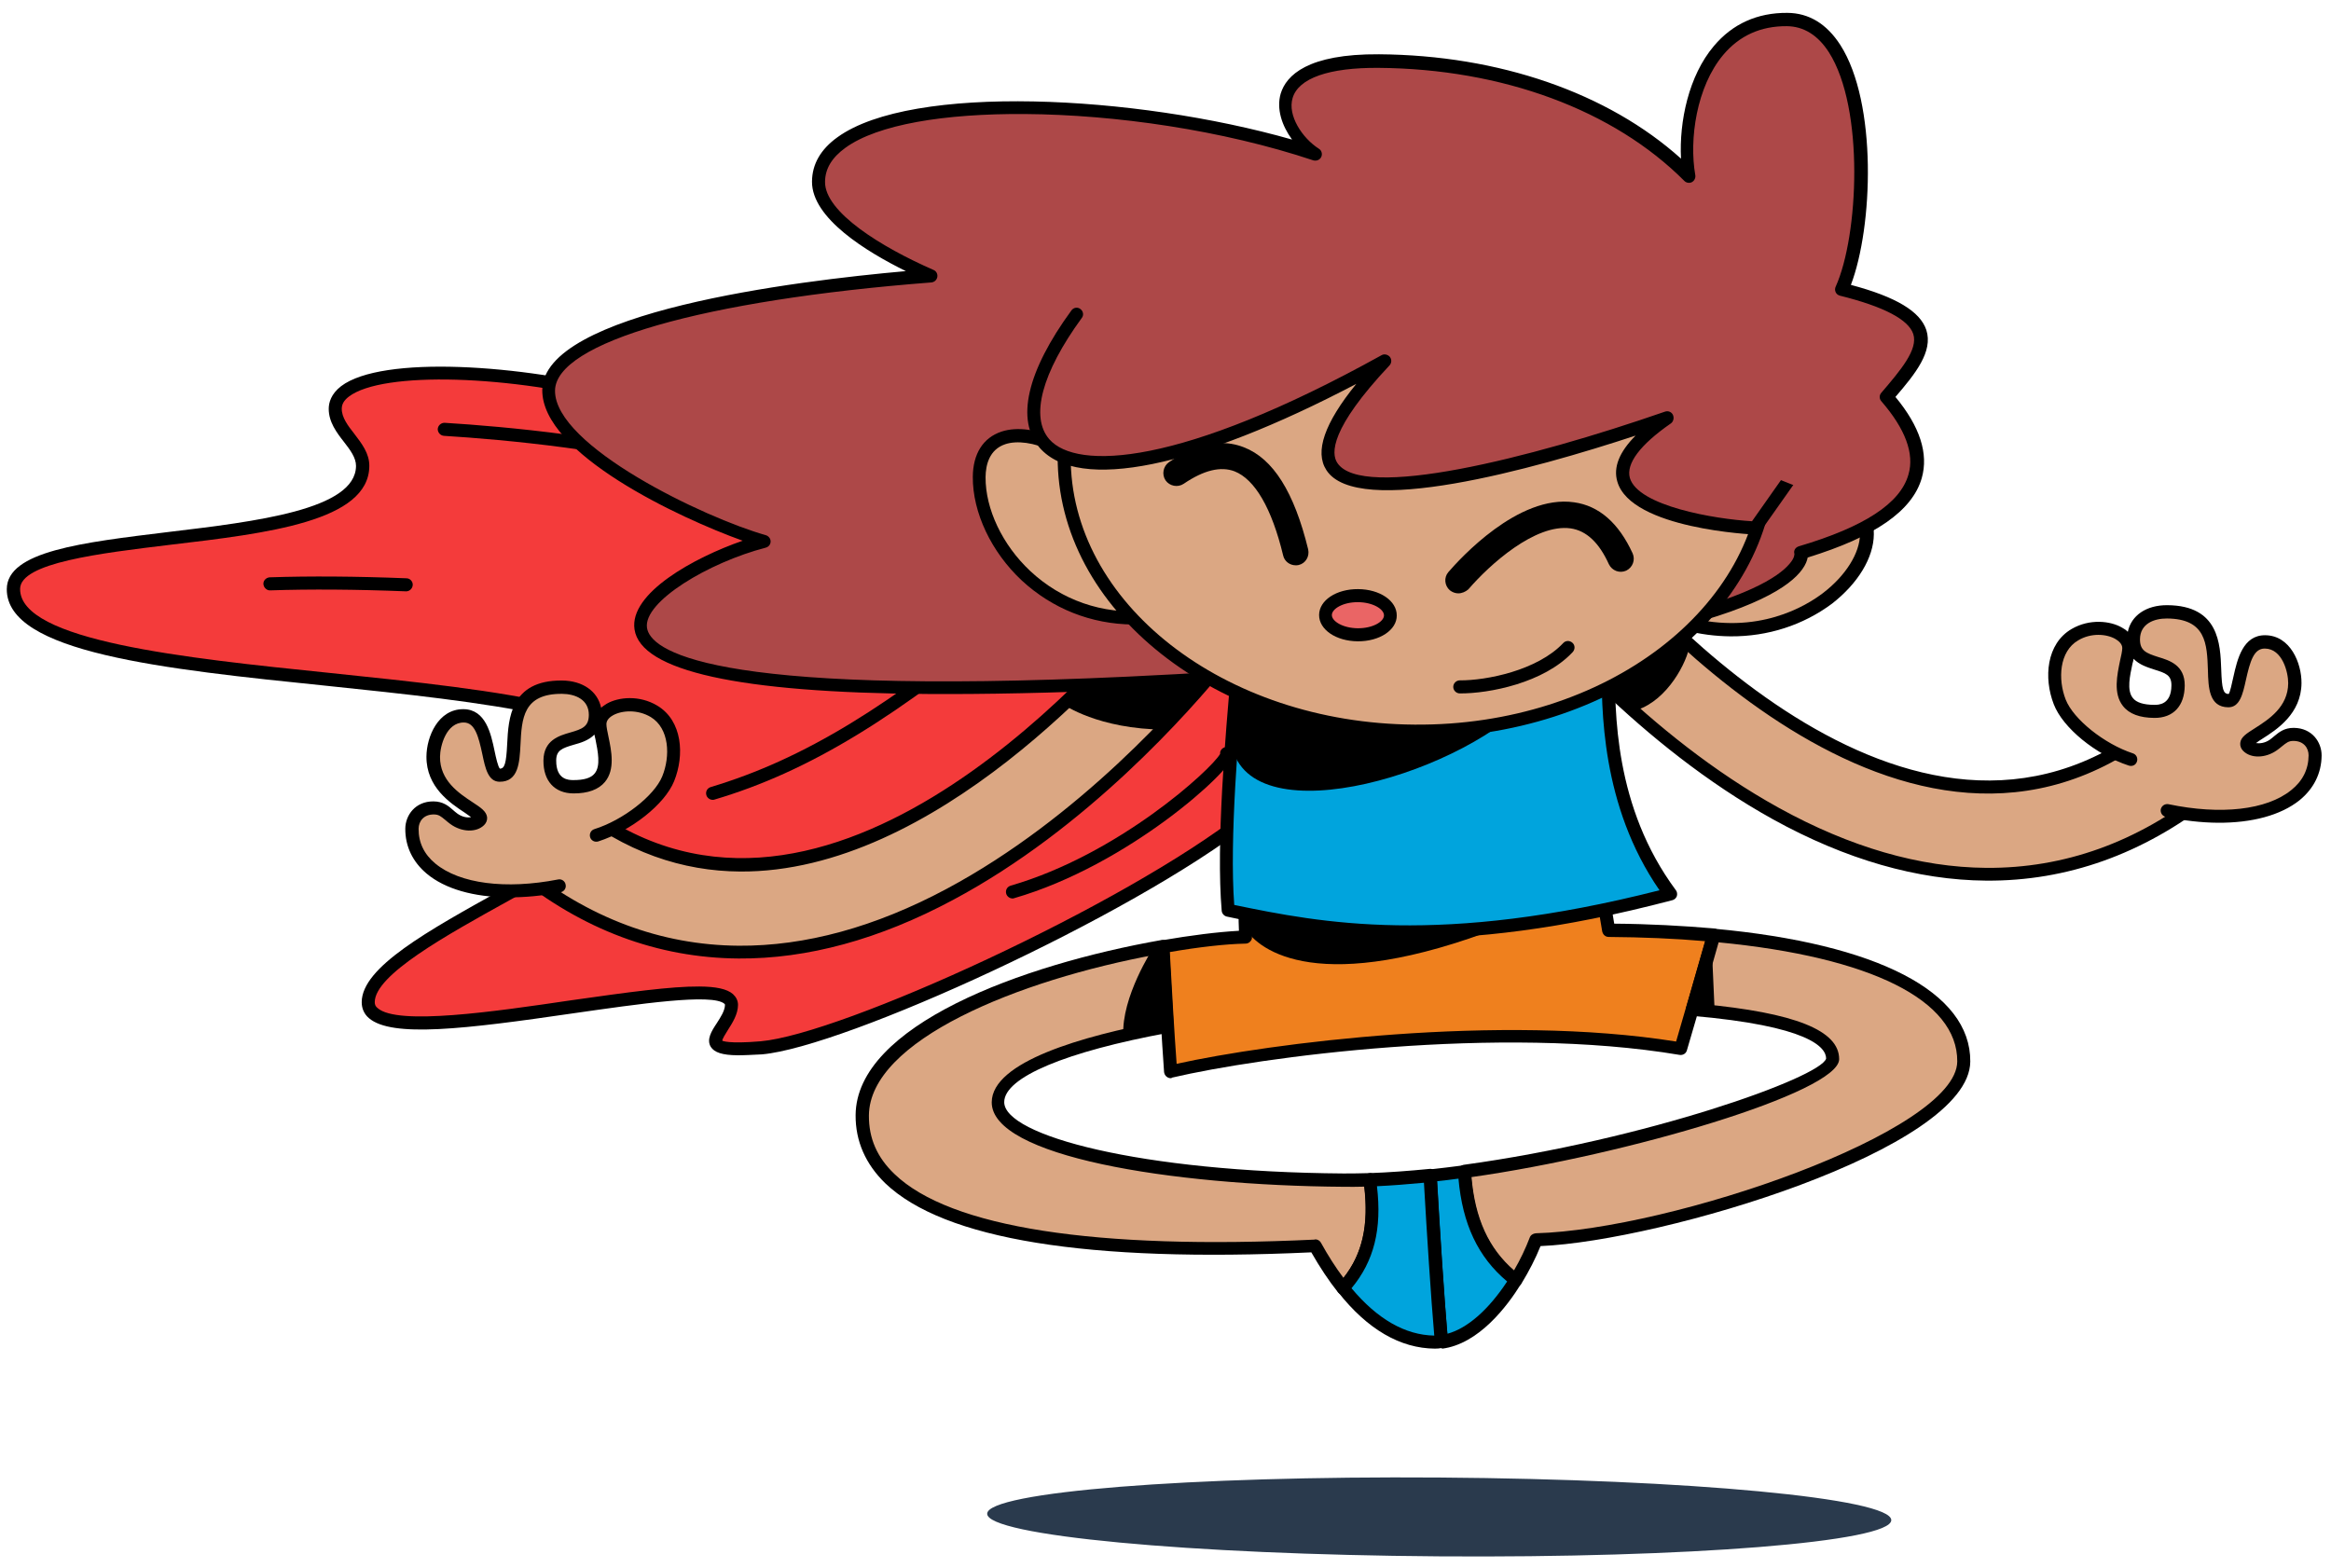 <svg width="333" height="224" viewBox="0 0 333 224" fill="none" xmlns="http://www.w3.org/2000/svg">
<g clip-path="url(#clip0)">
<path d="M205.564 222.378C241.229 222.631 270.16 220.315 270.182 217.205C270.204 214.094 241.309 211.368 205.644 211.115C169.978 210.862 141.048 213.178 141.026 216.289C141.004 219.399 169.898 222.125 205.564 222.378Z" fill="#2A3A4D"/>
<path d="M246.557 80.897C259.258 67.47 266.731 69.31 266.682 76.262C266.633 83.214 255.316 92.805 240.914 89.052" fill="#DBA783"/>
<path d="M247.223 90.923C245.051 90.907 242.881 90.62 240.674 90.061C240.171 89.94 239.864 89.394 239.984 88.89C240.104 88.386 240.65 88.041 241.153 88.2C251.103 90.795 257.998 86.61 260.494 84.686C263.692 82.222 265.693 79.013 265.712 76.333C265.721 75.129 265.464 72.952 263.608 72.201C261.017 71.134 255.34 73.074 247.25 81.64C246.898 82.026 246.278 82.06 245.892 81.669C245.507 81.317 245.473 80.695 245.863 80.309C253.406 72.323 260.142 68.719 264.358 70.419C266.485 71.289 267.711 73.434 267.69 76.347C267.666 79.687 265.429 83.361 261.724 86.248C257.591 89.326 252.537 90.96 247.223 90.923Z" fill="black"/>
<path d="M283.753 124.896C295.039 124.976 305.694 121.207 315.368 113.546C318.059 111.428 318.513 107.509 316.399 104.852C314.285 102.157 310.371 101.702 307.718 103.82C272.651 131.537 232.608 84.371 224.958 74.645C222.844 71.95 218.968 71.496 216.277 73.613C213.586 75.73 213.132 79.611 215.246 82.306C220.551 89.024 234.899 105.828 253.754 116.216C264.031 121.921 274.134 124.828 283.753 124.896Z" fill="#DBA783"/>
<path d="M283.746 125.829C273.933 125.759 263.676 122.812 253.283 117.067C234.312 106.562 219.848 89.68 214.504 82.922C213.312 81.438 212.783 79.57 213.029 77.668C213.236 75.766 214.179 74.103 215.7 72.91C217.183 71.716 219.048 71.186 220.947 71.432C222.846 71.64 224.507 72.584 225.699 74.107C233.272 83.716 272.815 130.295 307.18 103.117C310.261 100.692 314.757 101.229 317.179 104.314C319.6 107.4 319.064 111.902 315.983 114.327C306.154 122.026 295.304 125.91 283.746 125.829ZM220.081 73.213C218.879 73.204 217.751 73.585 216.776 74.354C215.684 75.24 214.977 76.478 214.812 77.875C214.647 79.272 215.025 80.634 215.909 81.767C221.175 88.446 235.447 105.133 254.147 115.442C264.27 121.029 274.218 123.935 283.759 124.003C294.891 124.082 305.312 120.349 314.791 112.843C317.053 111.033 317.465 107.734 315.658 105.43C313.851 103.164 310.557 102.753 308.256 104.562C272.526 132.818 231.944 85.066 224.178 75.223C223.294 74.129 222.058 73.421 220.663 73.256C220.469 73.215 220.275 73.214 220.081 73.213Z" fill="black"/>
<path d="M241.396 92.124C241.03 94.608 238.238 99.987 233.883 101.432C231.644 100.018 229.518 98.915 229.518 98.915L235.483 94.685L239.152 91.448L241.396 92.124Z" fill="black"/>
<path d="M89.173 56.864C70.319 51.836 47.9 51.794 47.853 58.358C47.831 61.504 51.812 63.552 51.79 66.542C51.697 79.709 1.971 74.268 1.901 84.133C1.782 100.873 93.724 93.213 93.6 110.808C93.528 120.945 52.63 134.055 52.566 143.144C52.501 152.271 104.507 136.948 104.461 143.512C104.437 146.93 97.235 150.607 108.684 149.64C120.134 148.633 160.563 130.432 177.998 116.766C199.06 100.292 207.204 84.075 207.204 84.075L89.173 56.864Z" fill="#F43B3B"/>
<path d="M105.379 150.782C103.168 150.766 102.046 150.37 101.548 149.589C100.896 148.536 101.641 147.337 102.386 146.216C102.935 145.365 103.563 144.399 103.568 143.583C103.569 143.544 103.569 143.505 103.492 143.427C101.757 141.9 91.196 143.457 81.877 144.789C66.385 147.048 55.981 148.295 52.704 145.475C52.01 144.888 51.667 144.07 51.673 143.176C51.709 138.205 61.054 133.027 71.841 127.045C81.615 121.637 92.674 115.501 92.707 110.84C92.765 102.762 68.346 100.258 46.835 98.008C23.192 95.587 0.905 93.254 0.97 84.166C1.008 78.767 11.684 77.522 24.029 76.017C36.568 74.513 50.815 72.828 50.859 66.575C50.867 65.409 50.022 64.277 49.138 63.144C48.1 61.816 46.947 60.293 46.961 58.39C46.967 57.536 47.286 56.295 48.729 55.179C54.54 50.753 74.468 52.021 89.45 56.012L207.482 83.222C207.753 83.302 207.984 83.459 208.099 83.731C208.213 84.004 208.211 84.276 208.093 84.547C208.014 84.702 199.597 101.189 178.652 117.587C161.529 130.982 120.631 149.608 108.871 150.651C107.435 150.719 106.31 150.788 105.379 150.782ZM99.902 140.955C102.268 140.972 103.856 141.293 104.704 142.037C105.167 142.468 105.434 142.975 105.43 143.596C105.421 144.917 104.636 146.154 103.969 147.198C103.656 147.701 103.185 148.436 103.183 148.707C103.222 148.708 103.994 149.179 108.651 148.785C120.217 147.78 160.532 129.383 177.46 116.102C195.051 102.322 203.642 88.594 205.842 84.764L89.011 57.795L88.972 57.795C72.906 53.525 54.64 53.007 49.843 56.663C49.141 57.202 48.827 57.743 48.823 58.404C48.814 59.646 49.698 60.818 50.62 61.99C51.658 63.356 52.773 64.763 52.76 66.588C52.704 74.473 38.263 76.196 24.287 77.844C14.271 79.055 2.897 80.412 2.871 84.14C2.818 91.559 26.306 94.017 47.042 96.145C71.538 98.688 94.638 101.066 94.569 110.815C94.528 116.563 83.937 122.431 72.761 128.644C63.765 133.629 53.563 139.267 53.535 143.189C53.533 143.539 53.647 143.812 53.956 144.047C56.808 146.553 70.592 144.553 81.619 142.922C89.695 141.776 95.868 140.926 99.902 140.955Z" fill="black"/>
<path d="M102.125 68.142C102.048 68.142 101.97 68.141 101.893 68.102C88.228 64.276 71.948 62.801 63.418 62.274C62.914 62.232 62.529 61.802 62.533 61.297C62.575 60.792 63.005 60.407 63.509 60.411C72.077 60.938 88.551 62.414 102.371 66.318C102.874 66.438 103.142 66.984 103.022 67.449C102.903 67.876 102.552 68.145 102.125 68.142Z" fill="black"/>
<path d="M58.024 84.493C57.985 84.492 57.985 84.492 58.024 84.493C50.85 84.209 44.334 84.162 38.593 84.355C38.127 84.39 37.664 83.96 37.629 83.455C37.594 82.949 38.024 82.525 38.528 82.49C44.309 82.298 50.864 82.344 58.076 82.629C58.58 82.632 59.004 83.101 58.961 83.606C58.919 84.111 58.49 84.496 58.024 84.493Z" fill="black"/>
<path d="M101.798 114.284C101.41 114.281 101.024 114.006 100.911 113.617C100.759 113.111 101.034 112.608 101.539 112.456C114.716 108.51 127.221 100.908 144.741 86.156C145.132 85.809 145.713 85.891 146.059 86.282C146.406 86.673 146.324 87.255 145.934 87.602C128.218 102.508 115.518 110.264 102.07 114.247C101.992 114.285 101.914 114.285 101.798 114.284Z" fill="black"/>
<path d="M144.642 127.444C161.899 122.478 176.274 108.209 175.231 107.658L144.642 127.444Z" fill="#F43B3B"/>
<path d="M144.636 128.377C144.248 128.374 143.862 128.099 143.748 127.71C143.597 127.204 143.872 126.701 144.377 126.549C159.808 122.075 173.004 109.973 174.3 107.729C174.301 107.574 174.302 107.418 174.381 107.264C174.617 106.799 175.161 106.609 175.625 106.845C176.011 107.042 176.241 107.432 176.199 107.898C175.989 110.11 161.154 123.639 144.869 128.339C144.83 128.378 144.713 128.377 144.636 128.377Z" fill="black"/>
<path d="M304.388 108.535C300.015 107.067 295.425 103.422 294.245 100.306C293.025 97.229 293.136 92.608 296.407 90.689C299.679 88.77 304.13 90.161 304.113 92.608C304.095 95.055 300.752 101.595 307.772 101.645C310.487 101.664 311.161 99.65 311.173 97.941C311.205 93.435 304.747 96.108 304.781 91.331C304.798 88.884 306.787 87.422 309.58 87.442C320.323 87.518 313.718 100.056 318.372 100.089C320.505 100.104 319.44 91.668 323.629 91.698C326.81 91.72 327.907 95.612 327.893 97.593C327.848 103.846 319.81 105.226 321.196 106.634C321.928 107.378 323.518 107.35 324.804 106.466C325.818 105.774 326.367 104.962 327.724 104.972C329.702 104.986 330.778 106.431 330.767 107.984C330.717 115.092 321.385 118.327 309.649 115.875" fill="#DBA783"/>
<path d="M316.813 117.557C314.486 117.54 312.006 117.251 309.411 116.727C308.907 116.607 308.6 116.139 308.681 115.635C308.801 115.131 309.269 114.823 309.773 114.904C317.248 116.472 323.808 115.742 327.319 112.893C328.957 111.584 329.784 109.919 329.798 107.938C329.805 106.929 329.153 105.875 327.64 105.865C326.942 105.86 326.63 106.129 326.006 106.63C325.772 106.822 325.538 107.015 325.265 107.207C323.627 108.361 321.533 108.385 320.454 107.29C320.146 106.977 319.994 106.587 320.036 106.16C320.119 105.306 320.937 104.807 322.145 104.039C324.133 102.771 326.86 101.004 326.884 97.625C326.895 96.071 326.066 92.686 323.545 92.668C321.955 92.657 321.437 94.518 320.836 97.193C320.395 99.21 319.956 101.071 318.327 101.06C315.573 101.04 315.476 98.243 315.416 95.757C315.288 91.988 315.158 88.414 309.573 88.374C307.711 88.361 305.728 89.124 305.712 91.338C305.7 92.969 306.59 93.325 308.331 93.881C309.918 94.358 312.124 95.034 312.104 97.947C312.083 100.86 310.481 102.597 307.766 102.577C305.671 102.563 304.162 102.008 303.278 100.875C301.856 99.079 302.457 96.403 302.859 94.425C303.019 93.727 303.179 93.029 303.182 92.601C303.186 91.98 302.607 91.549 302.221 91.313C300.947 90.566 298.698 90.394 296.867 91.508C294.18 93.081 293.958 97.042 295.101 99.963C296.205 102.767 300.602 106.294 304.704 107.644C305.207 107.803 305.436 108.348 305.278 108.813C305.119 109.317 304.613 109.547 304.11 109.388C299.389 107.839 294.684 103.999 293.389 100.611C291.942 96.872 292.326 91.981 295.948 89.87C298.518 88.374 301.503 88.705 303.164 89.688C303.473 89.846 303.743 90.042 303.974 90.276C304.456 87.95 306.6 86.45 309.625 86.471C316.994 86.524 317.188 92.002 317.318 95.654C317.414 98.49 317.603 99.151 318.379 99.157C318.574 98.964 318.855 97.607 319.055 96.715C319.616 94.194 320.417 90.743 323.597 90.765C327.204 90.791 328.805 94.764 328.785 97.599C328.754 101.988 325.247 104.255 323.182 105.561C322.87 105.753 322.519 105.984 322.285 106.176C322.789 106.257 323.565 106.185 324.267 105.685C324.501 105.532 324.696 105.339 324.891 105.185C325.593 104.607 326.335 103.991 327.692 104.001C330.291 104.019 331.673 106.049 331.659 107.952C331.641 110.476 330.54 112.682 328.511 114.338C325.819 116.494 321.7 117.591 316.813 117.557ZM304.8 94.128C304.76 94.361 304.719 94.593 304.64 94.826C304.279 96.532 303.798 98.626 304.683 99.72C305.182 100.384 306.227 100.702 307.74 100.713C308.322 100.717 310.183 100.73 310.203 97.934C310.214 96.458 309.401 96.18 307.737 95.663C306.77 95.346 305.608 94.988 304.8 94.128Z" fill="black"/>
<path d="M105.523 136.023C94.236 135.943 83.636 132.022 74.072 124.225C71.411 122.07 71.012 118.144 73.164 115.518C75.316 112.853 79.237 112.454 81.859 114.609C116.529 142.82 157.237 96.227 165.024 86.611C167.176 83.946 171.058 83.546 173.719 85.702C176.38 87.857 176.779 91.744 174.627 94.409C169.227 101.051 154.642 117.649 135.642 127.769C125.284 133.366 115.141 136.091 105.523 136.023Z" fill="#DBA783"/>
<path d="M105.516 136.955C93.958 136.873 83.165 132.835 73.485 124.959C70.438 122.49 69.966 117.981 72.431 114.93C74.897 111.879 79.399 111.406 82.446 113.875C116.422 141.538 156.622 95.524 164.33 86.023C165.543 84.556 167.217 83.636 169.119 83.416C171.021 83.235 172.879 83.792 174.345 84.968C175.81 86.183 176.729 87.859 176.948 89.764C177.129 91.668 176.573 93.529 175.398 94.997C169.96 101.678 155.257 118.392 136.14 128.588C125.627 134.223 115.329 137.024 105.516 136.955ZM78.022 114.154C76.471 114.143 74.953 114.793 73.897 116.106C72.058 118.345 72.422 121.688 74.659 123.53C83.991 131.131 94.397 135.05 105.529 135.129C115.031 135.197 125.019 132.471 135.259 126.989C154.104 116.908 168.611 100.464 173.971 93.86C174.871 92.779 175.269 91.383 175.124 89.984C174.979 88.585 174.289 87.337 173.21 86.436C172.13 85.535 170.736 85.137 169.339 85.282C167.942 85.427 166.695 86.118 165.796 87.199C159.691 94.73 133.569 124.725 105.72 124.527C97.576 124.469 89.332 121.847 81.349 115.343C80.347 114.559 79.186 114.162 78.022 114.154Z" fill="black"/>
<path d="M240.095 149.834C241.686 144.33 243.396 138.399 244.787 133.592C240.174 133.171 235.173 132.942 229.82 132.904C228.553 125.593 227.741 119.799 227.741 119.799L178.02 124.651C178.001 127.215 177.703 130.98 177.954 133.856C174.812 133.951 170.697 134.426 166.114 135.248C166.388 140.378 166.874 148.499 167.19 153.123C180.594 149.994 214.797 145.576 240.095 149.834Z" fill="#EF801E"/>
<path d="M167.222 154.056C167.028 154.054 166.835 153.975 166.68 153.858C166.449 153.701 166.334 153.428 166.297 153.195C165.98 148.764 165.53 140.993 165.222 135.32C165.186 134.854 165.538 134.429 166.004 134.354C170.121 133.646 173.887 133.167 176.991 132.995C176.887 131.208 176.979 129.189 177.031 127.363C177.076 126.393 177.083 125.499 177.088 124.684C177.092 124.218 177.444 123.793 177.91 123.757L227.67 118.905C228.174 118.87 228.598 119.223 228.673 119.689C228.672 119.728 229.449 125.133 230.602 131.977C235.606 132.013 240.375 132.279 244.871 132.661C245.143 132.702 245.413 132.82 245.567 133.054C245.72 133.288 245.757 133.561 245.678 133.832C244.286 138.638 242.615 144.569 240.986 150.073C240.866 150.539 240.399 150.807 239.934 150.726C214.171 146.387 179.966 151.039 167.417 153.979C167.377 154.057 167.3 154.056 167.222 154.056ZM167.117 136.032C167.391 141.2 167.771 147.69 168.09 152.003C181.376 149.068 214.221 144.795 239.443 148.819C240.874 143.935 242.345 138.819 243.579 134.477C239.237 134.097 234.623 133.909 229.813 133.875C229.348 133.871 229.001 133.558 228.888 133.091C227.919 127.491 227.216 122.748 226.919 120.842L178.905 125.551C178.901 126.134 178.858 126.794 178.853 127.454C178.761 129.551 178.705 131.92 178.847 133.824C178.884 134.096 178.804 134.329 178.609 134.521C178.452 134.715 178.18 134.829 177.947 134.827C175.038 134.885 171.234 135.324 167.117 136.032Z" fill="black"/>
<path d="M244.787 133.631C243.872 136.81 242.799 140.531 241.725 144.252C252.966 145.225 261.796 147.191 261.767 151.347C261.742 154.842 233.982 164.006 209.212 167.404C209.662 174.982 212.305 179.7 216.549 182.915C217.765 180.982 218.71 178.969 219.383 177.148C237.267 176.653 280.418 163.054 280.499 151.674C280.566 142.197 267.347 135.694 244.787 133.631Z" fill="#DBA783"/>
<path d="M216.543 183.809C216.349 183.807 216.155 183.728 216.001 183.611C211.179 179.925 208.733 174.781 208.32 167.398C208.284 166.932 208.636 166.507 209.102 166.432C235.038 162.888 260.041 153.976 260.875 151.263C260.887 149.632 258.387 146.584 241.68 145.145C241.409 145.104 241.138 144.986 240.984 144.752C240.831 144.518 240.794 144.246 240.874 143.974C241.947 140.253 243.021 136.532 243.936 133.353C244.055 132.927 244.445 132.658 244.91 132.7C268.206 134.846 281.539 141.738 281.468 151.681C281.379 164.226 237.379 177.314 220.075 178.046C219.364 179.828 218.42 181.647 217.36 183.387C217.203 183.619 217.008 183.773 216.737 183.81C216.659 183.809 216.582 183.809 216.543 183.809ZM210.215 168.188C210.716 174.096 212.664 178.382 216.288 181.515C217.191 179.968 217.939 178.381 218.532 176.831C218.65 176.482 219.001 176.252 219.389 176.216C238.748 175.693 279.535 161.727 279.607 151.668C279.669 142.929 267.262 136.743 245.517 134.646C244.76 137.36 243.886 140.383 242.972 143.445C256.461 144.706 262.765 147.237 262.736 151.354C262.664 156.092 232.424 165.044 210.215 168.188Z" fill="black"/>
<path d="M209.212 167.365C207.582 167.587 205.912 167.769 204.321 167.952C204.772 175.452 205.432 186.254 205.937 191.657C210.052 191.142 213.842 187.207 216.549 182.876C212.306 179.661 209.663 174.943 209.212 167.365Z" fill="#00A4DD"/>
<path d="M205.93 192.628C205.736 192.627 205.504 192.547 205.35 192.43C205.157 192.273 205.042 192.039 205.005 191.806C204.5 186.442 203.838 175.911 203.389 168.062C203.354 167.557 203.706 167.132 204.211 167.097C205.802 166.914 207.432 166.731 209.063 166.51C209.335 166.473 209.567 166.552 209.76 166.709C209.953 166.866 210.067 167.1 210.104 167.372C210.483 174.133 212.699 178.848 217.058 182.22C217.444 182.494 217.518 183.039 217.282 183.464C215.32 186.635 211.248 192.044 206.007 192.706C206.008 192.629 205.969 192.628 205.93 192.628ZM205.285 168.775C205.699 176.041 206.293 185.173 206.759 190.575C209.596 189.819 212.64 187.16 215.307 183.101C211.142 179.614 208.926 174.899 208.352 168.408C207.342 168.556 206.294 168.665 205.285 168.775Z" fill="black"/>
<path d="M195.705 168.59C194.464 168.62 193.223 168.65 192.02 168.642C165.297 168.452 142.561 163.824 142.606 157.493C142.639 152.949 153.06 149.216 166.809 146.673C166.565 142.748 166.325 138.396 166.153 135.21C148.172 138.384 123.288 146.83 123.2 159.298C123.089 174.911 150.012 179.763 187.882 177.934C189.184 180.235 190.488 182.264 191.873 183.983C195.195 180.394 196.702 175.783 195.705 168.59Z" fill="#DBA783"/>
<path d="M191.865 184.993C191.555 184.991 191.323 184.873 191.131 184.638C189.824 182.998 188.557 181.085 187.331 178.94C155.321 180.422 134.865 177.092 126.466 169.07C123.654 166.331 122.203 163.058 122.23 159.33C122.32 146.551 145.849 137.862 165.927 134.315C166.199 134.278 166.47 134.319 166.662 134.514C166.855 134.671 167.009 134.944 167.007 135.177C167.178 138.363 167.419 142.676 167.663 146.601C167.698 147.067 167.346 147.492 166.919 147.567C152.277 150.26 143.485 153.926 143.46 157.461C143.426 162.238 162.899 167.464 191.95 167.67C193.152 167.679 194.355 167.648 195.596 167.618C196.101 167.544 196.486 167.935 196.56 168.402C197.557 175.439 196.281 180.441 192.489 184.648C192.371 184.88 192.137 184.995 191.865 184.993ZM187.888 177.08C188.237 177.082 188.546 177.279 188.699 177.552C189.733 179.424 190.807 181.101 191.921 182.585C194.622 179.186 195.543 175.076 194.884 169.555C193.914 169.587 192.944 169.581 192.014 169.574C166.958 169.396 141.621 165.177 141.676 157.487C141.717 151.7 154.659 148.024 165.845 145.928C165.635 142.625 165.427 139.167 165.292 136.369C145.329 140.034 124.206 148.701 124.13 159.382C124.107 162.645 125.29 165.372 127.794 167.759C135.73 175.389 156.459 178.605 187.849 177.118C187.849 177.08 187.849 177.08 187.888 177.08Z" fill="black"/>
<path d="M205.005 191.767C205.315 191.769 205.626 191.733 205.937 191.696C205.432 186.254 204.772 175.491 204.32 167.991C201.37 168.32 198.46 168.493 195.705 168.59C196.701 175.822 195.195 180.394 191.872 184.061C195.909 189.1 200.273 191.733 205.005 191.767Z" fill="#00A4DD"/>
<path d="M204.999 192.699C200.034 192.664 195.36 189.951 191.17 184.638C190.901 184.287 190.904 183.782 191.217 183.435C194.618 179.691 195.698 175.154 194.813 168.7C194.776 168.428 194.855 168.157 195.012 167.964C195.168 167.771 195.441 167.656 195.674 167.619C198.389 167.522 201.261 167.309 204.211 167.019C204.483 166.982 204.715 167.062 204.908 167.218C205.101 167.375 205.215 167.609 205.252 167.881C205.701 175.73 206.363 186.222 206.868 191.586C206.903 192.091 206.551 192.516 206.047 192.59C205.697 192.665 205.348 192.702 204.999 192.699ZM193.074 184.069C196.767 188.485 200.746 190.766 204.895 190.834C204.429 185.471 203.835 176.3 203.421 168.994C201.131 169.211 198.88 169.39 196.708 169.491C197.44 175.633 196.282 180.208 193.074 184.069Z" fill="black"/>
<path d="M176.916 94.347C176.197 102.693 174.562 119.927 175.421 130.071C189.015 132.925 206.058 136.269 238.623 127.761C228.441 114.055 229.875 97.869 229.723 91.964C229.609 86.098 176.916 94.347 176.916 94.347Z" fill="#00A4DD"/>
<path d="M200.449 134.093C189.783 134.018 181.882 132.369 175.26 130.963C174.872 130.882 174.565 130.531 174.529 130.142C173.704 120.581 175.097 104.627 175.856 96.048L176.024 94.263C176.066 93.836 176.379 93.489 176.806 93.414C181.699 92.633 224.683 86.063 229.927 90.45C230.544 90.96 230.695 91.543 230.692 91.932C230.726 92.631 230.721 93.447 230.714 94.418C230.662 101.72 230.604 115.314 239.402 127.184C239.595 127.418 239.631 127.768 239.551 128.04C239.433 128.349 239.199 128.542 238.927 128.618C222.839 132.854 210.417 134.164 200.449 134.093ZM176.319 129.3C188.751 131.874 205.717 135.18 237.075 127.206C228.705 115.106 228.765 101.201 228.813 94.443C228.819 93.511 228.825 92.695 228.791 92.035C227.994 89.543 204.711 91.01 177.763 95.207L177.678 96.256C176.96 104.524 175.61 119.857 176.319 129.3Z" fill="black"/>
<path d="M257.354 78.915C266.566 76.183 281.425 70.23 269.575 56.706C274.933 50.413 279.391 45.318 263.168 41.318C267.581 31.6 267.824 2.82 255.335 2.732C242.846 2.643 239.986 17.499 241.368 25.083C231.239 14.874 215.379 8.78 197.034 8.65C178.688 8.519 183.038 18.688 188.019 21.908C159.884 12.814 117.067 12.316 116.97 25.949C116.93 31.503 127.481 36.977 133.049 39.386C107.125 41.377 78.501 46.689 78.436 55.778C78.372 64.866 101.571 75.169 109.236 77.32C93.692 81.366 61.195 102.266 161.223 97.576C261.25 92.886 257.354 78.915 257.354 78.915Z" fill="#AD4848"/>
<path d="M132.315 99.158C105.553 98.968 91.533 95.878 90.645 89.929C89.867 84.757 99.173 79.657 106.094 77.259C97.041 74.01 77.402 64.821 77.467 55.732C77.546 44.585 113.611 40.141 129.407 38.738C123.803 35.98 115.963 31.185 116 25.942C116.018 23.456 117.235 21.329 119.652 19.598C130.257 11.944 162.09 13.529 184.58 19.942C183.121 17.951 182.323 15.537 182.959 13.366C183.753 10.769 186.801 7.684 197.001 7.756C214.145 7.878 229.699 13.27 240.144 22.666C239.871 17.382 241.236 10.828 244.835 6.58C247.495 3.414 251.036 1.808 255.341 1.839C258.405 1.86 260.954 3.393 262.911 6.437C268.205 14.709 267.575 32.416 264.413 40.706C270.879 42.422 274.316 44.505 275.189 47.152C276.176 50.228 273.632 53.395 270.777 56.715C274.277 60.935 275.529 64.828 274.535 68.316C273.183 73.007 267.843 76.698 258.241 79.659C258.161 80.086 257.963 80.667 257.453 81.362C253.928 86.27 236.722 95.004 161.216 98.547C150.352 99.014 140.731 99.218 132.315 99.158ZM146.401 16.292C134.959 16.211 125.367 17.774 120.766 21.121C118.856 22.505 117.875 24.091 117.862 25.994C117.831 30.305 125.863 35.295 133.365 38.572C133.752 38.73 133.981 39.159 133.901 39.586C133.82 40.013 133.469 40.321 133.042 40.357C100.443 42.883 79.338 48.948 79.289 55.823C79.233 63.746 100.649 73.997 109.397 76.467C109.784 76.586 110.092 76.938 110.089 77.365C110.086 77.793 109.812 78.14 109.384 78.254C101.224 80.371 91.875 85.975 92.43 89.708C92.874 92.741 100.506 99.515 161.074 96.682C237.084 93.103 252.546 84.241 255.636 80.573C256.418 79.685 256.344 79.141 256.344 79.141C256.193 78.635 256.506 78.21 256.973 78.058C266.34 75.288 271.484 71.907 272.638 67.798C273.512 64.813 272.18 61.269 268.756 57.322C268.448 56.97 268.452 56.465 268.764 56.118C271.502 52.913 274.045 49.941 273.323 47.722C272.64 45.658 269.123 43.808 262.851 42.248C262.58 42.169 262.348 42.012 262.234 41.739C262.119 41.505 262.121 41.194 262.239 40.962C265.51 33.722 266.376 15.473 261.274 7.474C259.701 5.016 257.655 3.758 255.25 3.741C251.527 3.715 248.491 5.092 246.183 7.833C242.35 12.389 241.288 19.917 242.183 25.012C242.258 25.4 242.061 25.826 241.71 26.018C241.36 26.21 240.895 26.129 240.625 25.855C230.535 15.723 214.635 9.823 196.91 9.697C189.851 9.647 185.496 11.17 184.661 14C183.907 16.48 186.017 19.719 188.411 21.251C188.797 21.487 188.949 21.993 188.752 22.419C188.555 22.844 188.088 23.035 187.624 22.916C174.66 18.59 159.355 16.384 146.401 16.292Z" fill="black"/>
<path d="M158.471 69.862C151.784 61.114 140.008 59.011 139.943 68.138C139.878 77.266 149.218 89.295 163.849 88.234" fill="#DBA783"/>
<path d="M161.864 89.23C155.891 89.187 150.321 86.973 145.967 82.941C141.612 78.871 138.937 73.22 138.973 68.132C138.997 64.83 140.448 62.549 143.053 61.674C147.641 60.153 154.715 63.505 159.173 69.324C159.481 69.714 159.399 70.296 159.009 70.643C158.619 70.951 157.999 70.869 157.691 70.478C153.271 64.737 146.966 62.362 143.622 63.465C141.328 64.225 140.809 66.436 140.796 68.183C140.764 72.728 143.21 77.872 147.179 81.59C151.61 85.739 157.452 87.8 163.7 87.301C164.205 87.304 164.668 87.657 164.703 88.162C164.738 88.667 164.347 89.131 163.842 89.166C163.221 89.2 162.562 89.235 161.864 89.23Z" fill="black"/>
<path d="M85.122 119.37C89.515 117.964 94.156 114.385 95.38 111.286C96.643 108.227 96.599 103.604 93.354 101.639C90.11 99.674 85.64 101.002 85.623 103.449C85.606 105.896 88.856 112.483 81.835 112.433C79.121 112.414 78.475 110.39 78.488 108.681C78.519 104.175 84.939 106.94 84.973 102.162C84.99 99.716 83.022 98.225 80.23 98.206C69.486 98.129 75.913 110.76 71.259 110.727C69.125 110.712 70.31 102.291 66.121 102.262C62.941 102.239 61.788 106.115 61.774 108.096C61.73 114.349 69.748 115.843 68.342 117.232C67.6 117.964 66.01 117.914 64.737 117.012C63.733 116.305 63.196 115.486 61.838 115.476C59.86 115.462 58.764 116.892 58.753 118.445C58.703 125.553 67.988 128.92 79.757 126.634" fill="#DBA783"/>
<path d="M72.57 128.215C67.683 128.18 63.579 127.025 60.957 124.831C58.952 123.147 57.882 120.925 57.9 118.4C57.913 116.497 59.324 114.487 61.923 114.506C63.28 114.516 64.052 115.142 64.707 115.73C64.9 115.886 65.092 116.082 65.324 116.239C66.018 116.749 66.793 116.871 67.298 116.758C67.028 116.562 66.681 116.326 66.411 116.13C64.326 114.756 60.89 112.479 60.921 108.09C60.941 105.255 62.598 101.305 66.205 101.33C69.386 101.353 70.137 104.815 70.662 107.343C70.85 108.238 71.15 109.6 71.42 109.835C72.08 109.8 72.317 109.142 72.454 106.307C72.634 102.696 72.906 97.183 80.275 97.235C83.262 97.256 85.384 98.786 85.872 101.12C86.106 100.927 86.379 100.735 86.691 100.543C88.365 99.584 91.354 99.294 93.903 100.827C97.495 102.989 97.809 107.885 96.309 111.604C94.967 114.934 90.169 118.707 85.465 120.227C84.96 120.379 84.457 120.104 84.306 119.636C84.154 119.13 84.429 118.627 84.896 118.475C89.016 117.184 93.463 113.72 94.607 110.931C95.791 108.027 95.626 104.064 92.961 102.452C91.107 101.351 88.895 101.491 87.61 102.181C87.26 102.373 86.636 102.796 86.631 103.456C86.628 103.883 86.779 104.545 86.929 105.284C87.341 107.267 87.904 109.952 86.418 111.728C85.518 112.809 84.001 113.381 81.906 113.366C79.23 113.347 77.614 111.588 77.634 108.675C77.655 105.762 79.871 105.117 81.464 104.662C83.174 104.169 84.108 103.826 84.119 102.156C84.135 99.942 82.162 99.152 80.301 99.138C74.716 99.099 74.535 102.671 74.353 106.437C74.219 108.922 74.083 111.718 71.368 111.699C69.739 111.687 69.326 109.781 68.913 107.797C68.35 105.152 67.821 103.245 66.269 103.234C63.748 103.216 62.871 106.589 62.86 108.143C62.836 111.522 65.538 113.327 67.507 114.623C68.704 115.409 69.476 115.919 69.587 116.774C69.622 117.202 69.465 117.589 69.152 117.898C68.058 118.977 65.964 118.924 64.343 117.747C64.073 117.551 63.842 117.355 63.611 117.159C62.994 116.65 62.685 116.376 61.987 116.371C60.513 116.36 59.808 117.365 59.8 118.414C59.786 120.395 60.589 122.071 62.209 123.403C65.679 126.263 72.228 127.125 79.725 125.663C80.23 125.55 80.731 125.903 80.805 126.409C80.918 126.915 80.566 127.417 80.061 127.491C77.42 128.016 74.897 128.231 72.57 128.215ZM84.914 104.959C84.093 105.807 82.927 106.149 81.956 106.414C80.284 106.907 79.468 107.212 79.457 108.649C79.438 111.445 81.261 111.458 81.881 111.462C83.394 111.473 84.443 111.17 84.952 110.513C85.852 109.432 85.401 107.331 85.064 105.62C85.027 105.425 84.951 105.192 84.914 104.959Z" fill="black"/>
<path d="M151.931 100.656C151.931 100.656 156.832 104.187 166.45 104.255C169.577 100.937 171.771 97.884 171.771 97.884L171.04 97.063L153.735 97.873L153.806 98.805L151.931 100.656Z" fill="black"/>
<path d="M176.407 100.403C171.111 119.747 200.905 113.588 214.865 103.2C209.737 104.368 204.845 104.955 185.779 102.45C179.089 99.606 176.767 98.852 176.767 98.852L176.407 100.403Z" fill="black"/>
<path d="M177.885 132.652C179.802 135.812 188.482 142.515 214.541 132.407C202.745 133.139 184.053 132.54 177.9 130.593C178.202 131.722 177.885 132.652 177.885 132.652Z" fill="black"/>
<path d="M164.716 135.51C164.716 135.51 160.167 142.47 160.477 147.987C162.07 147.688 166.845 147.1 166.845 147.1L165.805 135.052L164.716 135.51Z" fill="black"/>
<path d="M202.056 104.469C229.839 104.666 252.485 87.384 252.637 65.87C252.79 44.355 230.391 26.753 202.608 26.556C174.826 26.359 152.18 43.641 152.027 65.156C151.875 86.671 174.273 104.272 202.056 104.469Z" fill="#DBA783"/>
<path d="M202.049 105.401C173.775 105.201 150.94 87.133 151.096 65.149C151.252 43.166 174.379 25.424 202.615 25.624C230.851 25.825 253.724 43.893 253.568 65.876C253.412 87.898 230.285 105.601 202.049 105.401ZM202.602 27.489C175.374 27.296 153.107 44.189 152.958 65.163C152.809 86.136 174.835 103.344 202.062 103.537C229.29 103.769 251.558 86.836 251.706 65.863C251.855 44.889 229.829 27.682 202.602 27.489Z" fill="black"/>
<path d="M153.8 44.932C137.741 66.88 153.579 76.082 197.854 51.576C170.027 81.209 221.104 65.646 238.213 59.708C220.321 72.166 245.201 75.216 250.785 75.411L259.484 63.083L250.66 38.433L222.668 25.65L195.884 23.168L191.173 25.543L182.251 25.752L170.122 29.55" fill="#AD4848"/>
<path d="M250.74 76.382C250.546 76.381 233.019 75.596 231.05 68.824C230.444 66.8 231.313 64.592 233.657 62.239C219 67.068 193.894 74.037 189.482 67.169C187.794 64.555 189.18 60.487 193.758 54.848C170.827 66.882 154.085 70.298 148.545 64.005C145.082 60.057 146.683 53.077 153.067 44.344C153.38 43.919 153.963 43.846 154.348 44.159C154.773 44.473 154.846 45.056 154.533 45.442C148.814 53.286 147.141 59.606 149.911 62.772C153.797 67.188 168.579 66.71 197.356 50.757C197.745 50.526 198.249 50.646 198.556 50.998C198.825 51.349 198.822 51.854 198.509 52.202C189.989 61.269 190.158 64.805 191.041 66.132C194.532 71.517 218.468 65.549 237.87 58.812C238.298 58.66 238.801 58.858 238.992 59.286C239.183 59.715 239.063 60.219 238.712 60.488C234.268 63.564 232.271 66.269 232.838 68.293C234.012 72.302 244.937 74.166 250.288 74.476L258.398 62.958L249.879 39.127L222.429 26.503L196.032 24.063L191.556 26.323C191.439 26.4 191.283 26.437 191.167 26.437L182.4 26.646L170.349 30.367C169.844 30.519 169.341 30.244 169.19 29.738C169.038 29.232 169.313 28.729 169.819 28.577L181.986 24.818C182.064 24.779 182.141 24.78 182.219 24.781L190.909 24.57L195.424 22.272C195.58 22.195 195.774 22.158 195.929 22.159L222.714 24.64C222.83 24.641 222.908 24.681 223.024 24.72L250.976 37.581C251.208 37.699 251.362 37.895 251.476 38.128L260.3 62.778C260.415 63.05 260.374 63.361 260.178 63.631L251.48 75.96C251.361 76.231 251.05 76.384 250.74 76.382Z" fill="black"/>
<path d="M211.555 28.445L186.099 30.013L166.864 34.965L164.434 27.567L174.777 23.99L187.192 23.573L191.074 23.173L195.904 20.294L220.675 22.334L255.082 38.348L263.044 64.156L259.392 70.578L249.412 66.623L252.211 60.39L244.01 40.794L211.555 28.445Z" fill="#AD4848"/>
<path d="M193.969 90.7C196.54 90.719 198.633 89.481 198.643 87.937C198.654 86.392 196.58 85.126 194.009 85.108C191.439 85.089 189.346 86.326 189.335 87.871C189.324 89.415 191.399 90.682 193.969 90.7Z" fill="#EA6565"/>
<path d="M193.963 91.632C190.86 91.611 188.428 89.962 188.443 87.865C188.458 85.767 190.913 84.153 194.016 84.175C197.119 84.197 199.55 85.846 199.536 87.943C199.56 90.002 197.104 91.655 193.963 91.632ZM194.002 86.04C191.869 86.025 190.272 86.984 190.266 87.877C190.259 88.771 191.843 89.753 193.976 89.768C196.109 89.783 197.706 88.824 197.713 87.93C197.719 87.037 196.136 86.055 194.002 86.04Z" fill="black"/>
<path d="M208.337 82.917C212.444 78.13 225.406 66.181 231.554 79.781L208.337 82.917Z" fill="#DBA783"/>
<path d="M208.324 84.782C207.897 84.779 207.472 84.62 207.125 84.346C206.354 83.68 206.246 82.514 206.91 81.742C208.514 79.889 216.88 70.626 224.862 71.77C228.427 72.262 231.241 74.729 233.227 79.054C233.647 79.99 233.252 81.074 232.318 81.534C231.384 81.954 230.301 81.558 229.842 80.623C228.429 77.506 226.618 75.823 224.37 75.496C219.333 74.8 212.814 80.657 209.763 84.209C209.373 84.556 208.828 84.785 208.324 84.782Z" fill="black"/>
<path d="M168.029 67.561C171.654 65.14 180.57 60.348 185.054 78.907L168.029 67.561Z" fill="#DBA783"/>
<path d="M185.08 80.772C184.265 80.766 183.494 80.217 183.306 79.361C181.686 72.63 179.271 68.495 176.37 67.348C174.398 66.596 171.989 67.162 169.104 69.122C168.247 69.699 167.085 69.458 166.509 68.638C165.933 67.779 166.174 66.616 166.993 66.039C168.474 65.04 172.917 62.041 177.675 63.901C181.891 65.523 184.883 70.322 186.88 78.493C187.106 79.504 186.517 80.51 185.507 80.736C185.351 80.774 185.196 80.772 185.08 80.772Z" fill="black"/>
<path d="M208.54 98.145C212.418 98.172 220.031 96.751 224.017 92.545L208.54 98.145Z" fill="#DBA783"/>
<path d="M208.533 99.077C208.029 99.073 207.605 98.643 207.609 98.138C207.612 97.633 208.042 97.209 208.546 97.213C212.308 97.239 219.611 95.815 223.323 91.88C223.675 91.494 224.257 91.498 224.642 91.85C225.028 92.203 225.024 92.785 224.672 93.171C220.568 97.57 212.761 99.107 208.533 99.077Z" fill="black"/>
<path d="M244.509 134.6L244.944 144.353L241.492 144.328L244.509 134.6Z" fill="black"/>
</g>
<defs>
<clipPath id="clip0">
<rect width="330.85" height="220.926" fill="white" transform="translate(1.567) rotate(0.406)"/>
</clipPath>
</defs>
</svg>
